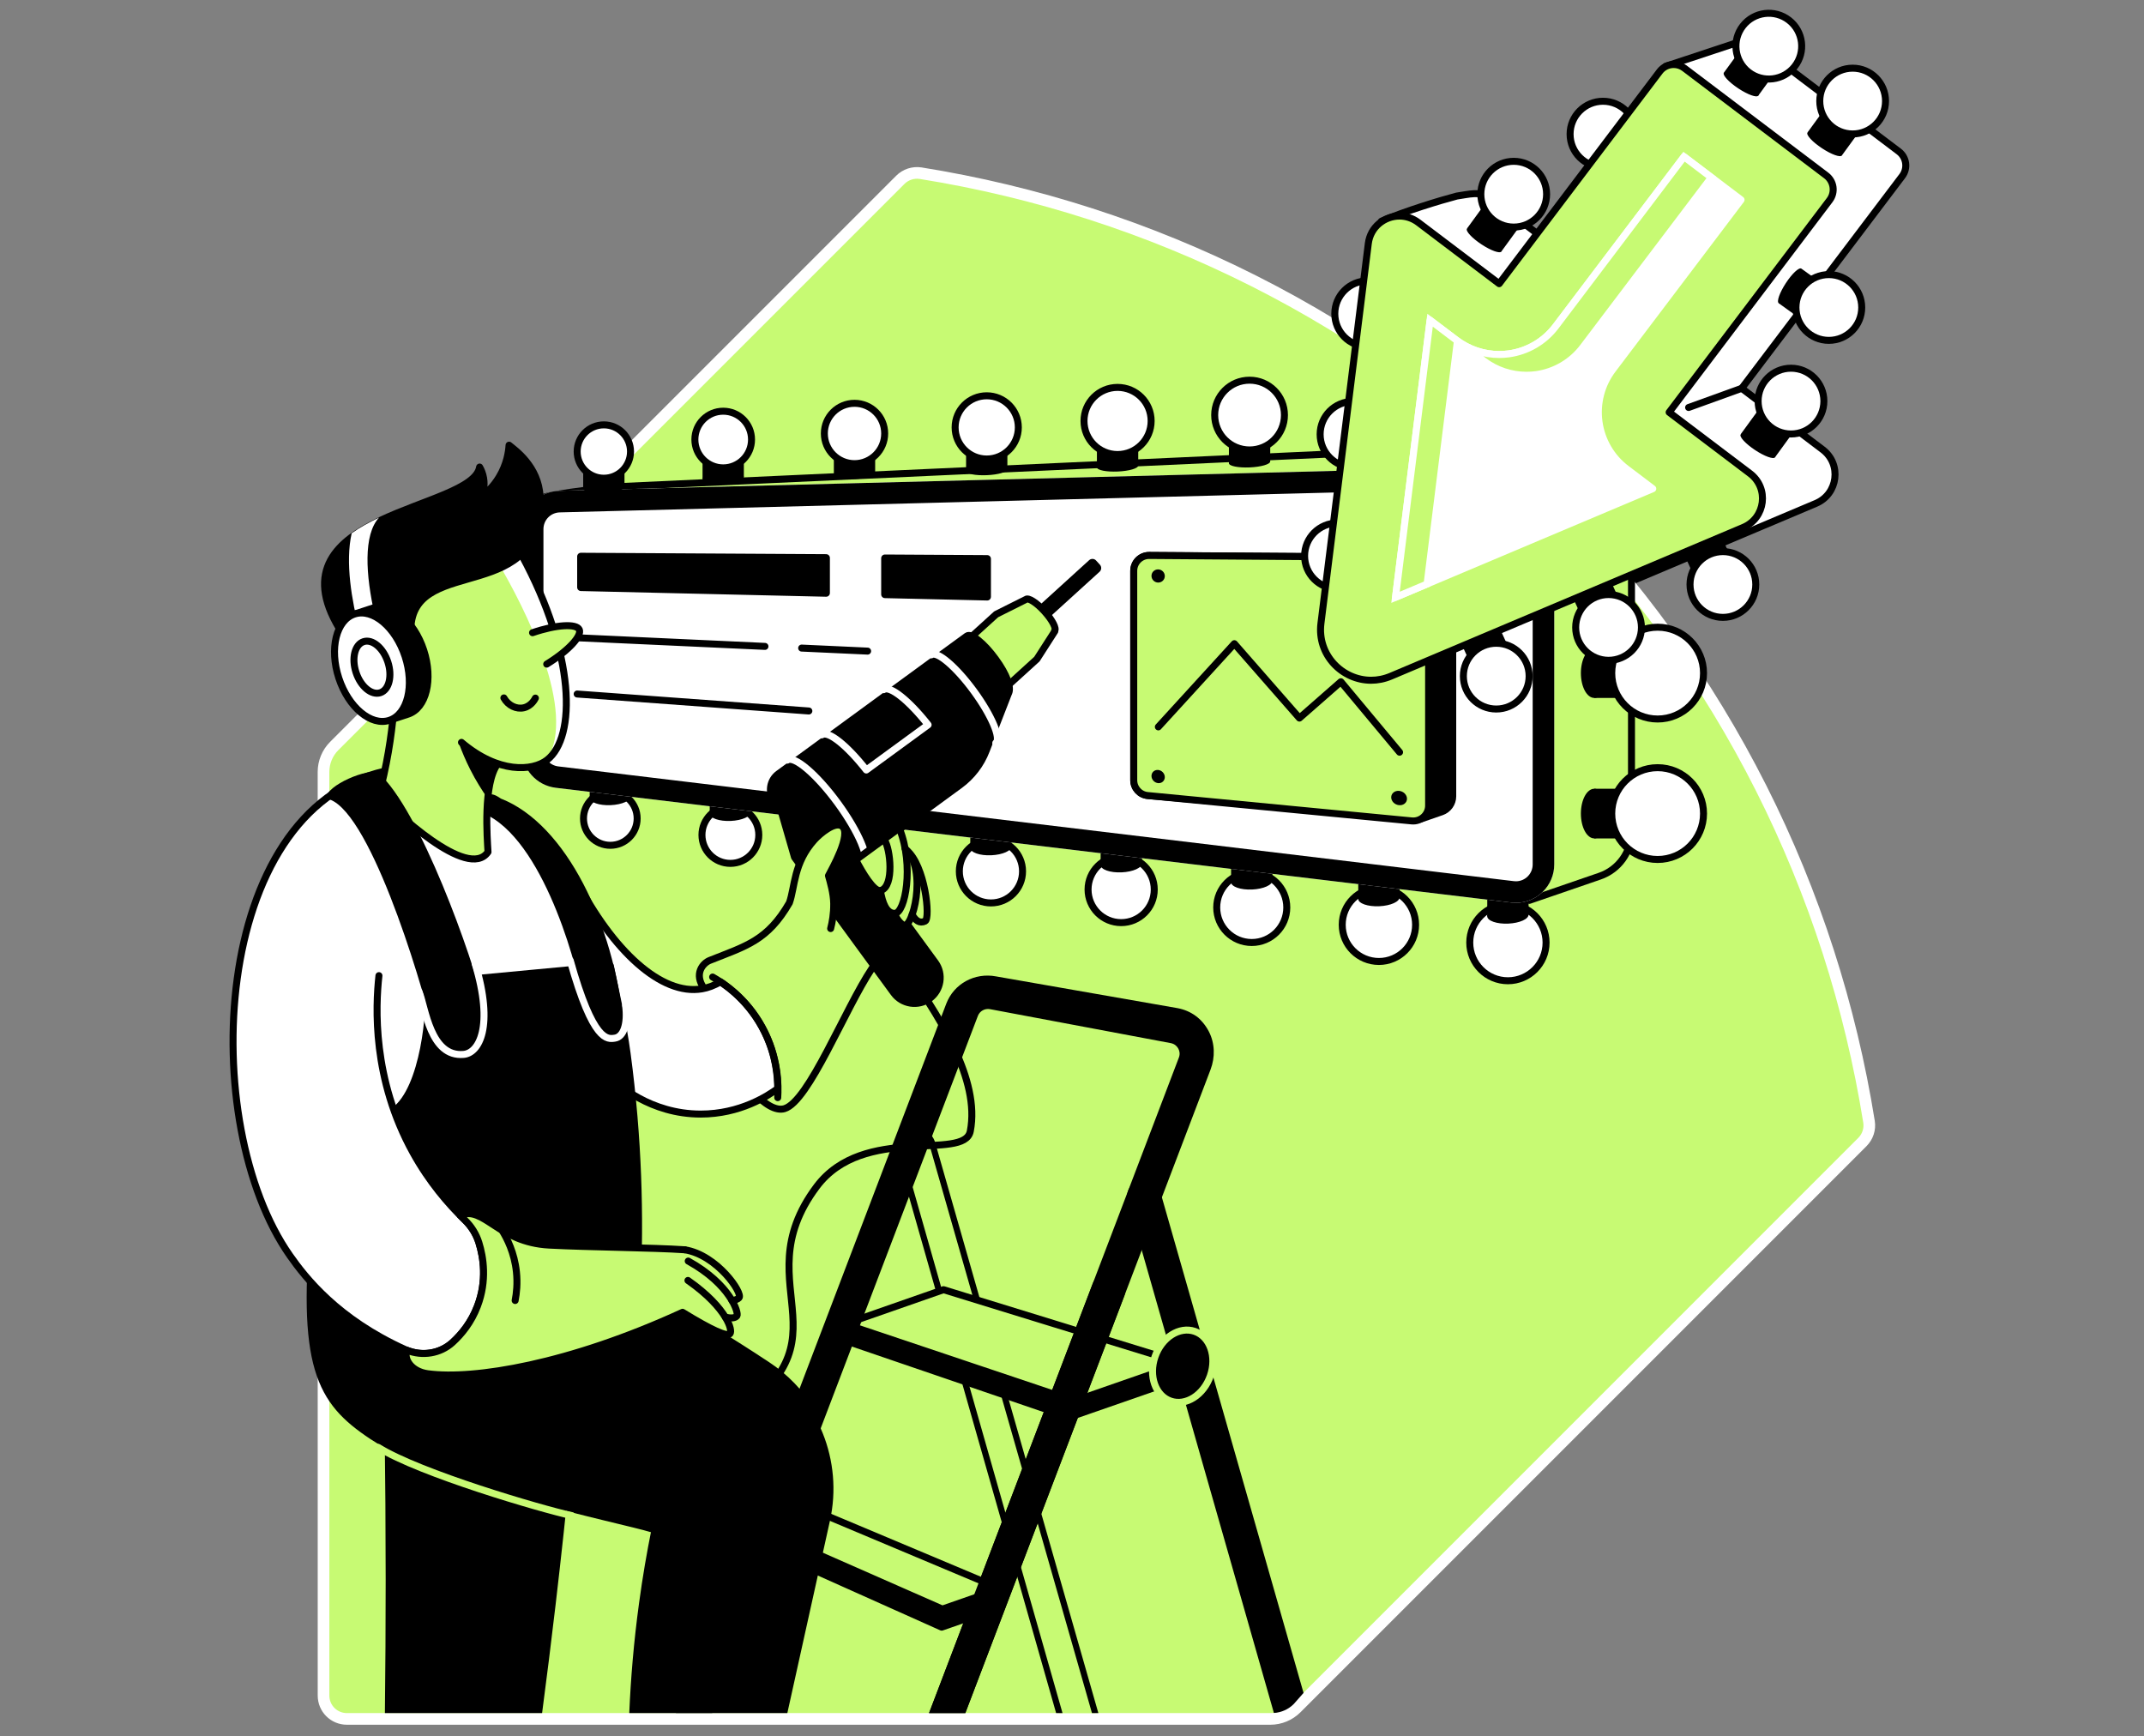 <svg width="368" height="298" viewBox="0 0 368 298" fill="none" xmlns="http://www.w3.org/2000/svg">
<rect x="0" y="0" width="368" height="298" fill="#808080" stroke="none"/>
<g clip-path="url(#clip0)">
<path d="M325.917 25.997L301.558 7.572C300.749 6.961 299.732 6.817 298.832 7.095C298.249 7.277 285.927 11.368 285.927 11.368L269.777 44.568L255.892 34.062C254.066 32.68 252.026 33.387 250.039 33.649C247.212 34.388 241.07 36.257 237.102 37.971L240.497 92.301L237.916 91.305L231.142 102.4L242.098 110.486C244.46 112.531 247.887 113.324 251.18 111.937L311.684 86.394C315.497 84.782 316.139 79.647 312.835 77.152L298.95 66.646L326.495 30.233C327.507 28.9 327.245 27.004 325.917 25.997Z" fill="white" stroke="black" stroke-width="1.2" stroke-miterlimit="10" stroke-linecap="round" stroke-linejoin="round"/>
<path d="M155.238 31.572L58.08 128.729C57.084 129.725 56.528 131.075 56.528 132.483L56.533 290.996C56.533 292.656 57.872 294 59.537 294H218.05C219.458 294 220.808 293.438 221.804 292.442L318.961 195.284C319.647 194.599 319.968 193.624 319.813 192.666C313.521 153.415 295.245 115.749 265.012 85.516C234.773 55.283 197.113 37.007 157.862 30.709C156.898 30.565 155.923 30.886 155.238 31.572Z" fill="#C7FA73"/>
<path d="M265.719 84.809L265.061 85.466L265.719 84.809C235.326 54.422 197.472 36.052 158.02 29.722L158.02 29.722L158.01 29.721C156.733 29.529 155.441 29.954 154.531 30.864L57.373 128.022C56.189 129.206 55.528 130.81 55.528 132.483L55.533 290.996C55.533 293.207 57.318 295 59.537 295H218.05C219.725 295 221.328 294.331 222.511 293.149L319.668 195.991C320.578 195.082 321.007 193.786 320.8 192.506C314.475 153.054 296.105 115.195 265.719 84.809Z" fill="#C7FA73" stroke="white" stroke-width="2"/>
<path d="M104.758 145.072C107.301 145.072 109.363 143.01 109.363 140.467C109.363 137.924 107.301 135.862 104.758 135.862C102.215 135.862 100.153 137.924 100.153 140.467C100.153 143.01 102.215 145.072 104.758 145.072Z" fill="white" stroke="black" stroke-width="1.2" stroke-miterlimit="10" stroke-linecap="round" stroke-linejoin="round"/>
<path d="M125.363 148.173C128.058 148.173 130.242 145.989 130.242 143.294C130.242 140.6 128.058 138.416 125.363 138.416C122.669 138.416 120.485 140.6 120.485 143.294C120.485 145.989 122.669 148.173 125.363 148.173Z" fill="white" stroke="black" stroke-width="1.2" stroke-miterlimit="10" stroke-linecap="round" stroke-linejoin="round"/>
<path d="M128.908 139.385L121.819 139.632V132.933H128.908V139.385Z" fill="black"/>
<path d="M125.423 140.89C127.381 140.803 128.942 140.104 128.907 139.327C128.873 138.55 127.258 137.99 125.299 138.076C123.34 138.162 121.78 138.862 121.814 139.639C121.848 140.416 123.464 140.976 125.423 140.89Z" fill="black"/>
<path d="M108.303 136.676L101.213 136.922V130.223H108.303V136.676Z" fill="black"/>
<path d="M104.818 138.18C106.777 138.094 108.337 137.394 108.303 136.617C108.269 135.84 106.653 135.28 104.694 135.366C102.735 135.453 101.175 136.152 101.209 136.929C101.244 137.706 102.859 138.266 104.818 138.18Z" fill="black"/>
<path d="M236.679 165.008C240.157 165.008 242.976 162.189 242.976 158.711C242.976 155.233 240.157 152.414 236.679 152.414C233.201 152.414 230.382 155.233 230.382 158.711C230.382 162.189 233.201 165.008 236.679 165.008Z" fill="white" stroke="black" stroke-width="1.2" stroke-miterlimit="10" stroke-linecap="round" stroke-linejoin="round"/>
<path d="M258.821 168.317C262.438 168.317 265.37 165.385 265.37 161.768C265.37 158.152 262.438 155.219 258.821 155.219C255.205 155.219 252.272 158.152 252.272 161.768C252.272 165.385 255.205 168.317 258.821 168.317Z" fill="white" stroke="black" stroke-width="1.2" stroke-miterlimit="10" stroke-linecap="round" stroke-linejoin="round"/>
<path d="M192.438 158.341C195.576 158.341 198.119 155.798 198.119 152.66C198.119 149.522 195.576 146.979 192.438 146.979C189.3 146.979 186.756 149.522 186.756 152.66C186.756 155.798 189.3 158.341 192.438 158.341Z" fill="white" stroke="black" stroke-width="1.2" stroke-miterlimit="10" stroke-linecap="round" stroke-linejoin="round"/>
<path d="M214.853 161.752C218.174 161.752 220.866 159.06 220.866 155.739C220.866 152.418 218.174 149.725 214.853 149.725C211.532 149.725 208.839 152.418 208.839 155.739C208.839 159.06 211.532 161.752 214.853 161.752Z" fill="white" stroke="black" stroke-width="1.2" stroke-miterlimit="10" stroke-linecap="round" stroke-linejoin="round"/>
<path d="M170.087 154.962C173.083 154.962 175.511 152.534 175.511 149.538C175.511 146.542 173.083 144.114 170.087 144.114C167.091 144.114 164.662 146.542 164.662 149.538C164.662 152.534 167.091 154.962 170.087 154.962Z" fill="white" stroke="black" stroke-width="1.2" stroke-miterlimit="10" stroke-linecap="round" stroke-linejoin="round"/>
<path d="M262.366 157.008L255.276 157.254V150.555H262.366V157.008Z" fill="black"/>
<path d="M258.876 158.512C260.835 158.426 262.395 157.726 262.361 156.949C262.327 156.172 260.711 155.612 258.752 155.698C256.794 155.784 255.233 156.484 255.268 157.261C255.302 158.038 256.918 158.598 258.876 158.512Z" fill="black"/>
<path d="M240.224 154.031L233.134 154.277V147.578H240.224V154.031Z" fill="black"/>
<path d="M236.735 155.529C238.693 155.443 240.254 154.743 240.219 153.966C240.185 153.189 238.57 152.629 236.611 152.716C234.652 152.802 233.092 153.502 233.126 154.279C233.16 155.056 234.776 155.616 236.735 155.529Z" fill="black"/>
<path d="M218.398 151.155L211.308 151.401V144.703H218.398V151.155Z" fill="black"/>
<path d="M214.909 152.659C216.868 152.573 218.428 151.873 218.394 151.096C218.36 150.319 216.744 149.759 214.785 149.846C212.827 149.932 211.266 150.632 211.301 151.409C211.335 152.186 212.95 152.746 214.909 152.659Z" fill="black"/>
<path d="M196.004 148.215L188.914 148.456V141.763H196.004V148.215Z" fill="black"/>
<path d="M192.516 149.714C194.475 149.628 196.035 148.928 196.001 148.151C195.967 147.374 194.351 146.814 192.392 146.9C190.433 146.987 188.873 147.686 188.907 148.463C188.942 149.24 190.557 149.8 192.516 149.714Z" fill="black"/>
<path d="M173.632 145.276L166.542 145.522V138.823H173.632V145.276Z" fill="black"/>
<path d="M170.145 146.78C172.103 146.694 173.663 145.994 173.629 145.217C173.595 144.44 171.979 143.88 170.021 143.966C168.062 144.052 166.502 144.752 166.536 145.529C166.57 146.306 168.186 146.866 170.145 146.78Z" fill="black"/>
<path d="M93.374 85.334L92.86 85.736L258.554 85.832L262.505 154.518L274.591 150.363C277.847 149.244 280.032 146.181 280.032 142.743V82.234C280.032 78.624 277.044 75.733 273.435 75.851L107.136 83.471C104.994 83.535 95.414 84.654 93.374 85.334Z" fill="#C7FA73" stroke="black" stroke-width="1.2" stroke-miterlimit="10" stroke-linecap="round" stroke-linejoin="round"/>
<path d="M89.577 90.817V128.654C89.577 131.99 92.067 134.796 95.382 135.198L259.4 154.893C263.319 155.364 266.773 152.301 266.773 148.349V86.603C266.773 82.897 263.721 79.92 260.015 80.017L95.998 84.231C92.426 84.322 89.577 87.246 89.577 90.817Z" fill="white"/>
<path d="M260.187 83.717C261.777 83.717 263.073 85.013 263.073 86.608V148.355C263.073 149.95 261.782 151.246 260.197 151.246C260.08 151.246 259.962 151.241 259.839 151.225L95.821 131.53C94.37 131.353 93.277 130.122 93.277 128.66V90.823C93.277 89.243 94.514 87.974 96.094 87.936L260.112 83.722L260.187 83.717ZM260.187 80.017C260.128 80.017 260.074 80.017 260.015 80.017L95.998 84.231C92.426 84.322 89.577 87.246 89.577 90.817V128.654C89.577 131.99 92.067 134.796 95.382 135.198L259.4 154.893C259.667 154.925 259.935 154.941 260.197 154.941C263.78 154.941 266.773 152.033 266.773 148.349V86.603C266.773 82.956 263.812 80.017 260.187 80.017Z" fill="black"/>
<path d="M210.933 74.03H218.023V79.203L210.933 79.492V74.03Z" fill="black"/>
<path d="M165.819 75.331H172.909V80.52L165.819 80.788V75.331Z" fill="black"/>
<path d="M143.125 76.338H150.215V81.168L143.125 81.468V76.338Z" fill="black"/>
<path d="M120.587 76.938H127.677V81.859L120.587 82.148V76.938Z" fill="black"/>
<path d="M100.099 78.667H107.189V83.599L100.099 83.829V78.667Z" fill="black"/>
<path d="M214.511 80.217C216.467 80.131 218.035 79.673 218.014 79.194C217.993 78.716 216.39 78.398 214.434 78.484C212.479 78.57 210.91 79.028 210.931 79.506C210.952 79.985 212.555 80.303 214.511 80.217Z" fill="black"/>
<path d="M188.277 74.571H195.367V79.92L188.277 80.15V74.571Z" fill="black"/>
<path d="M191.855 80.924C193.811 80.838 195.379 80.38 195.358 79.901C195.337 79.423 193.735 79.104 191.779 79.191C189.823 79.277 188.255 79.735 188.276 80.213C188.297 80.692 189.899 81.01 191.855 80.924Z" fill="black"/>
<path d="M169.398 81.55C171.357 81.464 172.928 81.006 172.906 80.527C172.885 80.049 171.28 79.731 169.322 79.817C167.363 79.903 165.792 80.361 165.813 80.84C165.834 81.318 167.439 81.636 169.398 81.55Z" fill="black"/>
<path d="M191.822 78.008C195.004 78.008 197.584 75.429 197.584 72.247C197.584 69.064 195.004 66.485 191.822 66.485C188.64 66.485 186.06 69.064 186.06 72.247C186.06 75.429 188.64 78.008 191.822 78.008Z" fill="white" stroke="black" stroke-width="1.2" stroke-miterlimit="10" stroke-linecap="round" stroke-linejoin="round"/>
<path d="M214.478 77.221C217.784 77.221 220.465 74.541 220.465 71.235C220.465 67.928 217.784 65.248 214.478 65.248C211.172 65.248 208.491 67.928 208.491 71.235C208.491 74.541 211.172 77.221 214.478 77.221Z" fill="white" stroke="black" stroke-width="1.2" stroke-miterlimit="10" stroke-linecap="round" stroke-linejoin="round"/>
<path d="M146.67 79.572C149.53 79.572 151.848 77.254 151.848 74.394C151.848 71.534 149.53 69.216 146.67 69.216C143.81 69.216 141.492 71.534 141.492 74.394C141.492 77.254 143.81 79.572 146.67 79.572Z" fill="white" stroke="black" stroke-width="1.2" stroke-miterlimit="10" stroke-linecap="round" stroke-linejoin="round"/>
<path d="M169.364 78.774C172.36 78.774 174.788 76.346 174.788 73.35C174.788 70.354 172.36 67.925 169.364 67.925C166.368 67.925 163.939 70.354 163.939 73.35C163.939 76.346 166.368 78.774 169.364 78.774Z" fill="white" stroke="black" stroke-width="1.2" stroke-miterlimit="10" stroke-linecap="round" stroke-linejoin="round"/>
<path d="M103.644 82.073C106.173 82.073 108.223 80.023 108.223 77.494C108.223 74.966 106.173 72.916 103.644 72.916C101.116 72.916 99.066 74.966 99.066 77.494C99.066 80.023 101.116 82.073 103.644 82.073Z" fill="white" stroke="black" stroke-width="1.2" stroke-miterlimit="10" stroke-linecap="round" stroke-linejoin="round"/>
<path d="M124.132 80.295C126.817 80.295 128.994 78.118 128.994 75.433C128.994 72.748 126.817 70.571 124.132 70.571C121.446 70.571 119.27 72.748 119.27 75.433C119.27 78.118 121.446 80.295 124.132 80.295Z" fill="white" stroke="black" stroke-width="1.2" stroke-miterlimit="10" stroke-linecap="round" stroke-linejoin="round"/>
<path d="M146.705 82.209C148.664 82.123 150.235 81.665 150.213 81.186C150.192 80.707 148.587 80.389 146.629 80.475C144.67 80.562 143.099 81.02 143.12 81.498C143.141 81.977 144.746 82.295 146.705 82.209Z" fill="black"/>
<path d="M124.167 82.894C126.126 82.808 127.697 82.35 127.676 81.871C127.655 81.393 126.05 81.075 124.091 81.161C122.132 81.247 120.561 81.705 120.582 82.184C120.603 82.662 122.208 82.98 124.167 82.894Z" fill="black"/>
<path d="M103.68 84.581C105.639 84.495 107.21 84.037 107.189 83.558C107.168 83.079 105.563 82.761 103.604 82.848C101.645 82.934 100.074 83.392 100.096 83.871C100.117 84.349 101.722 84.667 103.68 84.581Z" fill="black"/>
<path d="M279.566 135.364H273.649V143.894H279.566V135.364Z" fill="black"/>
<path d="M284.519 147.503C288.869 147.503 292.396 143.977 292.396 139.626C292.396 135.276 288.869 131.749 284.519 131.749C280.169 131.749 276.642 135.276 276.642 139.626C276.642 143.977 280.169 147.503 284.519 147.503Z" fill="white" stroke="black" stroke-width="1.2" stroke-miterlimit="10" stroke-linecap="round" stroke-linejoin="round"/>
<path d="M279.566 111.251H273.649V119.781H279.566V111.251Z" fill="black"/>
<path d="M284.519 123.396C288.869 123.396 292.396 119.869 292.396 115.519C292.396 111.169 288.869 107.642 284.519 107.642C280.169 107.642 276.642 111.169 276.642 115.519C276.642 119.869 280.169 123.396 284.519 123.396Z" fill="white" stroke="black" stroke-width="1.2" stroke-miterlimit="10" stroke-linecap="round" stroke-linejoin="round"/>
<path d="M273.649 119.781C274.92 119.781 275.951 117.873 275.951 115.519C275.951 113.165 274.92 111.257 273.649 111.257C272.377 111.257 271.346 113.165 271.346 115.519C271.346 117.873 272.377 119.781 273.649 119.781Z" fill="black"/>
<path d="M273.649 143.889C274.92 143.889 275.951 141.98 275.951 139.626C275.951 137.272 274.92 135.364 273.649 135.364C272.377 135.364 271.346 137.272 271.346 139.626C271.346 141.98 272.377 143.889 273.649 143.889Z" fill="black"/>
<path d="M141.808 95.107L99.709 94.866C99.355 94.866 99.066 95.149 99.066 95.508V100.793C99.066 101.141 99.344 101.425 99.692 101.436L141.792 102.411C142.151 102.421 142.445 102.132 142.445 101.768V95.749C142.445 95.396 142.161 95.112 141.808 95.107Z" fill="black"/>
<path d="M151.248 95.808V102.009C151.248 102.357 151.527 102.641 151.875 102.651L169.433 103.058C169.792 103.069 170.087 102.78 170.087 102.416V95.91C170.087 95.556 169.803 95.272 169.449 95.267L151.891 95.165C151.538 95.165 151.248 95.449 151.248 95.808Z" fill="black"/>
<path d="M137.599 111.224L148.919 111.744" stroke="black" stroke-width="1.2" stroke-miterlimit="10" stroke-linecap="round" stroke-linejoin="round"/>
<path d="M99.066 109.452L131.297 110.935" stroke="black" stroke-width="1.2" stroke-miterlimit="10" stroke-linecap="round" stroke-linejoin="round"/>
<path d="M99.066 119.107L138.831 122.02" stroke="black" stroke-width="1.2" stroke-miterlimit="10" stroke-linecap="round" stroke-linejoin="round"/>
<path d="M194.596 97.966V133.897C194.596 135.257 195.629 136.397 196.984 136.526L243.764 140.601L247.448 139.326C248.583 138.93 249.349 137.865 249.349 136.66V98.298C249.349 96.847 248.176 95.663 246.725 95.653L197.262 95.321C195.79 95.315 194.596 96.504 194.596 97.966Z" fill="black" stroke="black" stroke-width="1.2" stroke-miterlimit="10" stroke-linecap="round" stroke-linejoin="round"/>
<path d="M194.596 97.971V133.902C194.596 135.262 195.629 136.403 196.984 136.531L242.312 140.885C243.865 141.035 245.209 139.814 245.209 138.255V98.303C245.209 96.852 244.037 95.669 242.585 95.658L197.257 95.331C195.79 95.315 194.596 96.504 194.596 97.971Z" fill="#C7FA73"/>
<path d="M199.929 98.865C199.929 99.492 199.415 99.99 198.783 99.979C198.151 99.969 197.643 99.454 197.643 98.833C197.643 98.212 198.151 97.714 198.783 97.719C199.415 97.725 199.929 98.239 199.929 98.865Z" fill="black"/>
<path d="M241.499 99.476C241.499 100.156 240.888 100.697 240.138 100.686C239.389 100.675 238.789 100.113 238.789 99.433C238.789 98.753 239.394 98.212 240.138 98.223C240.888 98.234 241.499 98.796 241.499 99.476Z" fill="black"/>
<path d="M199.929 133.372C199.929 133.998 199.415 134.459 198.783 134.4C198.151 134.341 197.643 133.79 197.643 133.168C197.643 132.547 198.151 132.087 198.783 132.14C199.415 132.194 199.929 132.745 199.929 133.372Z" fill="black"/>
<path d="M241.499 137.077C241.499 137.757 240.888 138.255 240.138 138.186C239.389 138.116 238.789 137.511 238.789 136.836C238.789 136.162 239.394 135.664 240.138 135.728C240.888 135.792 241.499 136.397 241.499 137.077Z" fill="black"/>
<path d="M194.596 97.971V133.902C194.596 135.262 195.629 136.403 196.984 136.531L242.312 140.885C243.865 141.035 245.209 139.814 245.209 138.255V98.303C245.209 96.852 244.037 95.669 242.585 95.658L197.257 95.331C195.79 95.315 194.596 96.504 194.596 97.971Z" stroke="black" stroke-width="1.2" stroke-miterlimit="10" stroke-linecap="round" stroke-linejoin="round"/>
<path d="M198.821 124.745L211.865 110.469L223.035 123.235L230.146 117.002L240.224 129.093" stroke="black" stroke-width="1.2" stroke-miterlimit="10" stroke-linecap="round" stroke-linejoin="round"/>
<path d="M187.972 293.995L160.014 196.253C159.575 194.711 157.964 193.817 156.421 194.256C154.879 194.695 153.985 196.307 154.424 197.849L181.825 293.995H187.972Z" fill="#C7FA73"/>
<path d="M181.273 293.995H182.371L154.933 197.705C154.756 197.094 154.831 196.452 155.142 195.895C155.452 195.338 155.956 194.936 156.566 194.765C156.78 194.701 157.005 194.674 157.225 194.674C157.626 194.674 158.017 194.775 158.376 194.974C158.933 195.284 159.334 195.788 159.506 196.398L187.426 293.995H188.523L160.523 196.109C160.272 195.225 159.693 194.497 158.89 194.047C158.087 193.603 157.16 193.496 156.277 193.747C155.393 193.999 154.665 194.577 154.215 195.381C153.765 196.184 153.664 197.11 153.915 197.994L181.273 293.995Z" fill="black"/>
<path d="M218.655 293.979C219.94 293.898 221.156 293.357 222.071 292.436L223.742 290.536L199.158 204.543C198.719 203 197.107 202.106 195.565 202.545C194.023 202.984 193.129 204.596 193.568 206.138L218.655 293.979Z" fill="black"/>
<path d="M183.538 243.22L144.491 229.871L145.053 227.231L183.26 236.993L203.003 233.978V236.452L183.538 243.22Z" fill="black" stroke="black" stroke-width="1.2" stroke-miterlimit="10" stroke-linecap="round" stroke-linejoin="round"/>
<path d="M145.053 227.231L161.942 221.335L203.003 233.978L184.411 240.447L145.053 227.231Z" fill="#C7FA73" stroke="black" stroke-width="1.2" stroke-miterlimit="10" stroke-linecap="round" stroke-linejoin="round"/>
<path d="M122.242 293.995L167.843 174.352C168.165 173.517 169.032 173.03 169.916 173.19L200.957 179.022C201.696 179.161 202.071 179.654 202.232 179.937C202.392 180.221 202.617 180.8 202.344 181.501L159.468 293.995H165.691L207.779 183.568C208.588 181.442 208.534 179.043 207.485 177.019C206.307 174.759 204.363 173.442 202.125 173.019L170.96 167.568C167.313 166.882 163.736 168.805 162.413 172.269L116.019 293.984H122.242V293.995Z" fill="black"/>
<path d="M161.632 279.253L125.481 263.071V260.201L128.619 259.119L161.867 273.047L171.736 272.672V275.74L161.632 279.253Z" fill="black" stroke="black" stroke-width="1.2" stroke-miterlimit="10" stroke-linecap="round" stroke-linejoin="round"/>
<path d="M125.481 260.201L134.584 257.057L171.736 272.672L161.749 276.153L125.481 260.201Z" fill="#C7FA73" stroke="black" stroke-width="1.2" stroke-miterlimit="10" stroke-linecap="round" stroke-linejoin="round"/>
<path d="M165.691 293.995L192.989 222.369C193.562 220.869 192.807 219.188 191.308 218.615C189.809 218.042 188.127 218.797 187.554 220.296L159.463 293.995H165.691Z" fill="black"/>
<path d="M121.819 173.169C126.499 186.256 131.848 191.081 134.633 190.272C138.831 189.051 145.514 172.773 150.188 165.768L141.776 154.502L121.819 173.169Z" fill="#C7FA73"/>
<path d="M121.819 173.169C126.499 186.256 131.848 191.081 134.633 190.272C138.831 189.051 145 173.169 149.68 166.17" stroke="black" stroke-width="1.2" stroke-miterlimit="10" stroke-linecap="round" stroke-linejoin="round"/>
<path d="M188.738 98.121L178.912 107.053L177.112 105.072L186.939 96.14C187.287 95.824 187.822 95.851 188.138 96.199L188.797 96.922C189.107 97.27 189.08 97.811 188.738 98.121Z" fill="black"/>
<path d="M176.084 102.876L170.987 105.425L165.701 110.228L172.689 117.918L177.975 113.115L181.048 108.333L181 108.285C181.402 107.92 180.631 106.41 179.27 104.916C177.916 103.422 176.486 102.512 176.084 102.876Z" fill="#C7FA73" stroke="black" stroke-width="1.2" stroke-miterlimit="10" stroke-linecap="round" stroke-linejoin="round"/>
<path d="M172.686 117.926C173.259 117.405 172.16 115.261 170.231 113.138C168.302 111.015 166.273 109.716 165.7 110.237C165.126 110.758 166.225 112.902 168.154 115.025C170.084 117.148 172.112 118.447 172.686 117.926Z" fill="#C7FA73" stroke="black" stroke-width="1.2" stroke-miterlimit="10" stroke-linecap="round" stroke-linejoin="round"/>
<path d="M165.964 109.147L161.937 112.087L133.61 132.799C132.116 133.891 131.789 135.985 132.882 137.479L134.044 139.069L136.373 147.123L140.352 152.569L147.484 147.359L164.743 134.743C166.799 133.238 168.379 131.176 169.289 128.799C169.289 128.799 173.112 118.978 173.128 118.951C173.589 117.966 172.85 115.792 170.869 113.083C168.893 110.373 166.697 108.611 165.964 109.147Z" fill="black" stroke="black" stroke-width="1.2" stroke-miterlimit="10" stroke-linejoin="round"/>
<path d="M159.854 112.381C160.845 111.658 164.122 114.459 167.174 118.636C170.226 122.812 171.902 126.786 170.917 127.508" stroke="white" stroke-width="1.2" stroke-miterlimit="10" stroke-linecap="round" stroke-linejoin="round"/>
<path d="M135.131 130.454C136.309 129.597 140.191 132.906 143.811 137.854C147.425 142.802 149.407 147.509 148.234 148.371" stroke="white" stroke-width="1.2" stroke-miterlimit="10" stroke-linecap="round" stroke-linejoin="round"/>
<path d="M141.064 126.116C142.135 125.334 145.38 127.921 148.694 132.146L159.302 124.392C156.009 120.221 152.732 117.586 151.666 118.362" stroke="white" stroke-width="1.2" stroke-miterlimit="10" stroke-linecap="round" stroke-linejoin="round"/>
<path d="M159.57 171.359C157.6 172.799 154.836 172.371 153.401 170.4L140.362 152.569L143.511 141.913L160.529 165.19C161.964 167.155 161.535 169.918 159.57 171.359Z" fill="black" stroke="black" stroke-width="1.2" stroke-miterlimit="10" stroke-linejoin="round"/>
<path d="M121.819 173.169L120.485 169.356C120.116 168.108 119.827 165.87 120.999 165.356C126.991 162.754 131.736 161.452 135.495 154.941C136.464 152.199 136.196 148.108 139.789 144.135C140.732 143.091 143.34 140.901 144.523 141.795C146.274 143.118 142.686 149.318 142.199 150.293C142.494 151.348 143.077 153.319 143.099 155.064C143.12 156.826 142.852 158.293 142.574 159.364" fill="#C7FA73"/>
<path d="M121.819 173.169L120.855 169.635C119.05 167.155 120.63 165.303 121.819 164.826C128.089 162.331 131.73 161.447 135.495 154.936C136.464 152.194 136.196 148.103 139.789 144.13C140.732 143.086 143.34 140.895 144.523 141.79C146.274 143.112 142.686 149.313 142.199 150.288C142.494 151.343 143.077 153.313 143.099 155.059C143.12 156.821 142.852 158.288 142.574 159.359" stroke="black" stroke-width="1.2" stroke-miterlimit="10" stroke-linecap="round" stroke-linejoin="round"/>
<path d="M146.97 147.744C147.934 149.559 150.012 153.206 151.2 152.821C153.53 152.071 152.812 145.64 151.822 144.194" fill="#C7FA73"/>
<path d="M150.729 149.324C150.943 151.985 151.238 156.762 153.557 156.762C155.393 156.762 156.973 148.756 154.499 142.534L146.965 147.75" fill="#C7FA73"/>
<path d="M155.356 145.64C159.334 149.324 156.555 159.782 155.029 158.764C152.941 157.372 152.828 153.859 153.225 151.262" fill="#C7FA73"/>
<path d="M155.591 145.891C158.788 148.521 159.736 157.629 158.788 158.084C157.765 158.572 157.016 157.892 156.464 156.756C155.795 155.375 155.415 153.324 155.206 151.894" fill="#C7FA73"/>
<path d="M146.97 147.744C147.934 149.56 150.012 153.206 151.2 152.821C153.53 152.071 152.812 145.64 151.822 144.194" stroke="black" stroke-width="1.2" stroke-miterlimit="10" stroke-linecap="round" stroke-linejoin="round"/>
<path d="M154.419 142.298C156.887 148.521 155.399 156.756 153.562 156.756C152.111 156.756 151.452 154.893 151.109 152.842" stroke="black" stroke-width="1.2" stroke-miterlimit="10" stroke-linecap="round" stroke-linejoin="round"/>
<path d="M155.356 145.64C159.334 149.324 156.555 159.782 155.029 158.765C154.328 158.299 153.851 157.592 153.54 156.762" stroke="black" stroke-width="1.2" stroke-miterlimit="10" stroke-linecap="round" stroke-linejoin="round"/>
<path d="M155.591 145.891C158.788 148.521 159.736 157.629 158.788 158.084C157.83 158.54 157.107 157.967 156.566 156.954" stroke="black" stroke-width="1.2" stroke-miterlimit="10" stroke-linecap="round" stroke-linejoin="round"/>
<path d="M145.176 148.831L156.031 140.896" stroke="black" stroke-width="1.2" stroke-miterlimit="10" stroke-linecap="round" stroke-linejoin="round"/>
<path d="M123.655 168.489C122.552 169.163 121.492 169.533 120.496 169.704C113.503 170.914 105.144 163.15 98.879 151.005C100.839 162.299 102.798 173.592 104.753 184.885C105.974 186.058 111.602 191.188 120.25 191.198C127.066 191.204 131.854 188.023 133.487 186.829C133.487 184.842 133.224 181.089 131.179 176.992C128.812 172.242 125.337 169.608 123.655 168.489Z" fill="white" stroke="black" stroke-width="1.2" stroke-miterlimit="10" stroke-linecap="round" stroke-linejoin="round"/>
<path d="M122.317 167.68C124.036 168.655 128.046 171.225 130.825 176.307C133.68 181.517 133.621 186.406 133.492 188.377" stroke="black" stroke-width="1.2" stroke-miterlimit="10" stroke-linecap="round" stroke-linejoin="round"/>
<path d="M57.577 191.198L62.846 197.983L86.156 190.604L101.851 166.213L93.872 145.409L81.524 136.322L63.837 137.977L56.801 155.643L57.577 191.198Z" fill="white"/>
<path d="M63.837 246.423C76.415 254.787 106.563 260.741 111.843 262.364C111.029 266.391 110.295 270.642 109.69 275.108C108.78 281.775 108.26 288.088 108.009 293.995H135.141C137.578 282.996 140.014 272.003 142.451 261.004C144.726 250.723 140.464 240.077 131.677 234.278C130.847 233.732 130.011 233.186 129.171 232.639C122.343 228.222 115.709 224.27 109.363 220.741C109.904 208.912 109.594 195.466 107.634 180.826C106.927 175.552 105.733 170.55 104.753 165.769C94.215 166.759 84.008 167.723 73.47 168.714C74.054 173.115 72.785 186.974 67.644 190.631C62.327 197.41 59.414 201.126 54.096 207.906C51.467 234.53 54.846 240.447 63.837 246.423Z" fill="black"/>
<path d="M139.211 242.005C137.326 238.979 134.788 236.323 131.682 234.278C130.852 233.732 130.017 233.186 129.176 232.639C122.349 228.222 115.714 224.27 109.369 220.741C109.91 208.912 109.599 195.466 107.639 180.826C106.932 175.552 105.738 170.55 104.758 165.769C94.22 166.759 84.014 167.723 73.475 168.714C74.059 173.115 72.79 186.974 67.65 190.631C62.332 197.41 59.419 201.126 54.102 207.906C51.473 234.53 54.852 240.447 63.842 246.428C76.421 254.792 106.568 260.747 111.848 262.369" stroke="black" stroke-width="1.2" stroke-miterlimit="10" stroke-linecap="round" stroke-linejoin="round"/>
<path d="M65.042 167.439C64.463 172.74 63.869 185.148 70.889 197.822C73.663 202.829 76.929 206.626 79.778 209.373C80.897 210.449 81.738 211.788 82.198 213.266C82.986 215.788 83.617 219.777 81.957 224.141C80.903 226.92 79.253 228.95 77.679 230.385C75.478 232.388 72.265 232.827 69.55 231.606C57.968 226.38 52.436 219.3 49.764 215.493C33.802 192.735 36.195 139.08 66.022 132.349" fill="white"/>
<path d="M66.022 132.349C36.195 139.08 33.802 192.735 49.764 215.493C52.436 219.3 57.968 226.38 69.55 231.606C72.26 232.832 75.478 232.388 77.679 230.385C79.253 228.95 80.903 226.92 81.957 224.141C83.617 219.777 82.986 215.788 82.198 213.266C81.738 211.782 80.897 210.449 79.778 209.373C76.924 206.626 73.663 202.834 70.889 197.822C63.869 185.142 64.463 172.74 65.042 167.439" stroke="black" stroke-width="1.2" stroke-miterlimit="10" stroke-linecap="round" stroke-linejoin="round"/>
<path d="M118.129 216.425C125.406 220.457 126.836 225.346 126.488 225.828C125.894 226.647 123.382 225.962 121.412 224.709" fill="#C7FA73"/>
<path d="M117.529 214.487C112.132 214.117 101.128 214.042 94.263 213.683C85.444 213.223 83.002 206.808 78.991 208.596C79.253 208.864 79.521 209.126 79.778 209.378C80.897 210.454 81.738 211.793 82.198 213.271C82.986 215.793 83.618 219.782 81.957 224.147C80.903 226.926 79.253 228.955 77.679 230.39C75.558 232.323 72.496 232.795 69.845 231.729L69.84 231.74C69.245 233.218 70.589 235.381 73.427 235.761C81.336 236.821 97.674 234.171 117.16 225.218C122.113 228.254 124.823 229.48 125.294 228.896C125.835 228.227 124.55 224.27 118.081 219.75" fill="#C7FA73"/>
<path d="M121.412 222.181C123.377 223.434 126.145 223.456 126.847 222.722C127.57 221.962 123.098 215.37 117.529 214.481L114.948 215.879L117.412 221.555" fill="#C7FA73"/>
<path d="M118.129 216.425C125.406 220.457 126.836 225.346 126.488 225.828C126.194 226.235 125.433 226.272 124.501 226.053" stroke="black" stroke-width="1.2" stroke-miterlimit="10" stroke-linecap="round" stroke-linejoin="round"/>
<path d="M117.529 214.486C123.098 215.375 127.57 221.967 126.847 222.728C126.611 222.974 126.226 223.134 125.631 223.193" stroke="black" stroke-width="1.2" stroke-miterlimit="10" stroke-linecap="round" stroke-linejoin="round"/>
<path d="M117.529 214.487C112.132 214.117 101.128 214.042 94.263 213.683C85.444 213.223 83.002 206.808 78.991 208.596C79.253 208.864 79.521 209.126 79.778 209.378C80.897 210.454 81.738 211.793 82.198 213.271C82.986 215.793 83.618 219.782 81.957 224.147C80.903 226.926 79.253 228.955 77.679 230.39C75.558 232.323 72.496 232.795 69.845 231.729L69.84 231.74C69.245 233.218 70.589 235.381 73.427 235.761C81.336 236.821 97.674 234.171 117.16 225.218C122.113 228.254 124.823 229.48 125.294 228.896C125.546 228.58 125.401 227.542 124.501 226.064C123.484 224.388 121.513 222.149 118.081 219.75" stroke="black" stroke-width="1.2" stroke-miterlimit="10" stroke-linecap="round" stroke-linejoin="round"/>
<path d="M67.569 122.02C67.376 124.204 67.087 126.561 66.659 129.056C66.198 131.733 65.641 134.207 65.042 136.456C67.607 139.091 80.324 151.236 83.762 146.218C83.633 143.916 82.873 134.486 85.443 131.059C84.099 125.763 89.545 101.452 88.207 96.156L68.458 97.5L67.569 122.02Z" fill="#C7FA73"/>
<path d="M67.569 122.02C67.376 124.204 67.087 126.561 66.659 129.056C66.198 131.733 65.641 134.207 65.042 136.456C67.607 139.091 80.324 151.235 83.762 146.218C83.633 143.915 82.873 134.486 85.443 131.059" stroke="black" stroke-width="1.2" stroke-miterlimit="10" stroke-linecap="round" stroke-linejoin="round"/>
<path d="M83.725 137.045C82.739 135.664 81.695 134.004 80.715 132.071C79.917 130.502 79.296 129.008 78.803 127.658C79.987 128.424 81.336 129.201 82.857 129.934C83.751 130.368 84.619 130.743 85.444 131.069C85.095 131.648 84.726 132.36 84.421 133.211C83.88 134.716 83.741 136.071 83.725 137.045Z" fill="black"/>
<path d="M89.577 95.326C98.761 112.29 98.943 126.523 93.893 130.432C91.409 132.354 85.545 132.788 79.21 127.407" fill="#C7FA73"/>
<path d="M93.893 130.432C98.702 126.882 98.102 111.069 89.577 95.326L85.449 96.488C90.166 104.472 99.066 122.02 93.893 130.432Z" fill="white"/>
<path d="M86.488 119.776C87.227 121.093 88.651 121.763 89.925 121.463C91.211 121.158 91.805 119.99 91.896 119.808" stroke="black" stroke-width="1.2" stroke-miterlimit="10" stroke-linecap="round" stroke-linejoin="round"/>
<path d="M89.577 95.326C98.761 112.29 98.943 126.523 93.893 130.432C91.409 132.354 85.545 132.788 79.21 127.407" stroke="black" stroke-width="1.2" stroke-miterlimit="10" stroke-linecap="round" stroke-linejoin="round"/>
<path d="M87.376 76.402C87.302 77.532 87.012 79.658 85.663 81.885C84.672 83.529 83.484 84.6 82.664 85.227C82.879 84.681 83.253 83.508 83.007 82.057C82.868 81.227 82.568 80.584 82.322 80.156C81.09 87.615 46.155 87.877 58.241 107.862C62.343 107.701 66.445 107.535 70.546 107.374C71.532 95.326 93.567 103.894 92.699 85.222C92.458 80.043 88.367 77.216 87.376 76.402Z" fill="black" stroke="black" stroke-width="1.2" stroke-miterlimit="10" stroke-linecap="round" stroke-linejoin="round"/>
<path d="M65.058 88.836C63.366 89.634 61.764 90.517 60.361 91.519C59.232 96.52 60.372 103.112 61.711 108.252L64.961 108.124C63.125 101.286 62.214 93.966 64.19 90.094C64.436 89.612 64.726 89.195 65.058 88.836Z" fill="white"/>
<path d="M70.038 122.566C73.176 121.538 74.38 116.622 72.731 111.589C71.082 106.555 67.2 103.305 64.062 104.333L60.849 105.388L66.825 123.621L70.038 122.566Z" fill="black" stroke="black" stroke-width="1.2" stroke-miterlimit="10" stroke-linecap="round" stroke-linejoin="round"/>
<path d="M66.826 123.623C69.966 122.594 71.173 117.677 69.522 112.641C67.872 107.605 63.989 104.356 60.85 105.385C57.711 106.413 56.504 111.33 58.154 116.366C59.805 121.402 63.687 124.651 66.826 123.623Z" fill="white" stroke="black" stroke-width="1.2" stroke-miterlimit="10" stroke-linecap="round" stroke-linejoin="round"/>
<path d="M65.274 118.885C66.783 118.39 67.364 116.028 66.571 113.608C65.778 111.188 63.912 109.628 62.403 110.122C60.894 110.617 60.313 112.979 61.106 115.399C61.899 117.819 63.765 119.379 65.274 118.885Z" stroke="black" stroke-width="1.2" stroke-miterlimit="10" stroke-linecap="round" stroke-linejoin="round"/>
<path d="M90.536 108.82C94.697 107.396 98.927 107.01 99.419 108.044C99.912 109.082 96.357 112.831 92.533 115.182" fill="#C7FA73"/>
<path d="M91.409 108.584C95.569 107.16 98.932 107.015 99.425 108.044C99.918 109.082 97.658 111.626 93.84 113.977" stroke="black" stroke-width="1.2" stroke-miterlimit="10" stroke-linecap="round" stroke-linejoin="round"/>
<path d="M88.421 223.193C88.662 221.951 88.849 220.264 88.64 218.288C88.292 214.963 87.007 212.489 86.156 211.129" stroke="black" stroke-width="1.2" stroke-miterlimit="10" stroke-linecap="round" stroke-linejoin="round"/>
<path d="M66.064 293.995H93.047C93.85 287.885 94.627 281.7 95.361 275.429C96.324 267.221 97.197 259.124 97.979 251.156C87.328 249.175 76.672 247.199 66.022 245.218C66.134 253.737 66.193 262.353 66.198 271.065C66.198 278.787 66.15 286.428 66.064 293.995Z" fill="black"/>
<path d="M98.145 260.115C92.806 258.947 72.088 252.87 64.918 248.404" stroke="#C7FA73" stroke-width="1.2" stroke-miterlimit="10" stroke-linecap="round" stroke-linejoin="round"/>
<path d="M55.949 137.045C63.103 137.977 72.174 167.884 74.22 176.558C75.248 179.83 77.384 180.987 79.141 180.992C82.124 181.003 83.928 177.222 83.002 172.376C81.17 164.548 72.099 138.871 64.918 132.628C63.333 131.749 55.949 134.721 55.949 137.045Z" fill="black"/>
<path d="M83.907 140.028C93.893 145.409 99.548 167.525 100.025 171.969C101.213 177.715 104.555 178.561 105.877 178.084C106.108 177.999 106.45 177.79 106.739 177.153C106.975 176.639 107.05 176.066 106.997 175.503C105.369 158.786 97.261 141.452 85.952 137.045C82.209 134.362 83.569 140.028 83.907 140.028Z" fill="black"/>
<path d="M71.922 170.202C73.042 172.971 73.834 181.453 79.569 180.96C82.215 180.735 84.828 176.232 81.55 165.351" stroke="white" stroke-width="1.2" stroke-miterlimit="10" stroke-linecap="round" stroke-linejoin="round"/>
<path d="M97.872 164.826C101.829 178.952 104.287 178.358 105.556 178.165C107.002 177.945 107.794 175.793 107.377 172.553" stroke="white" stroke-width="1.2" stroke-miterlimit="10" stroke-linecap="round" stroke-linejoin="round"/>
<path d="M229.568 101.05C232.685 101.05 235.212 98.523 235.212 95.406C235.212 92.289 232.685 89.762 229.568 89.762C226.451 89.762 223.924 92.289 223.924 95.406C223.924 98.523 226.451 101.05 229.568 101.05Z" fill="white" stroke="black" stroke-width="1.2" stroke-miterlimit="10" stroke-linecap="round" stroke-linejoin="round"/>
<path d="M232.235 80.183C235.352 80.183 237.879 77.656 237.879 74.538C237.879 71.421 235.352 68.894 232.235 68.894C229.118 68.894 226.591 71.421 226.591 74.538C226.591 77.656 229.118 80.183 232.235 80.183Z" fill="white" stroke="black" stroke-width="1.2" stroke-miterlimit="10" stroke-linecap="round" stroke-linejoin="round"/>
<path d="M234.752 59.486C237.869 59.486 240.395 56.959 240.395 53.842C240.395 50.725 237.869 48.198 234.752 48.198C231.634 48.198 229.108 50.725 229.108 53.842C229.108 56.959 231.634 59.486 234.752 59.486Z" fill="white" stroke="black" stroke-width="1.2" stroke-miterlimit="10" stroke-linecap="round" stroke-linejoin="round"/>
<path d="M275.137 28.664C278.254 28.664 280.781 26.137 280.781 23.02C280.781 19.903 278.254 17.376 275.137 17.376C272.02 17.376 269.493 19.903 269.493 23.02C269.493 26.137 272.02 28.664 275.137 28.664Z" fill="white" stroke="black" stroke-width="1.2" stroke-miterlimit="10" stroke-linecap="round" stroke-linejoin="round"/>
<path d="M287.277 11.073C286.361 11.073 285.462 11.486 284.867 12.273L257.322 48.686L243.437 38.179C242.441 37.43 241.317 37.082 240.213 37.082C237.654 37.082 235.217 38.929 234.859 41.799L226.73 106.973C226.055 112.392 230.377 116.745 235.335 116.745C236.449 116.745 237.595 116.526 238.725 116.049L299.229 90.507C303.041 88.895 303.684 83.76 300.38 81.264L286.495 70.758L314.04 34.346C315.047 33.012 314.784 31.122 313.451 30.11L289.092 11.684C288.551 11.277 287.914 11.073 287.277 11.073Z" fill="#C7FA73" stroke="black" stroke-width="1.2" stroke-miterlimit="10" stroke-linecap="round" stroke-linejoin="round"/>
<path d="M289.049 26.892L298.838 34.297L276.803 63.422C274.859 65.992 274.013 69.232 274.457 72.423C274.902 75.615 276.594 78.507 279.164 80.45L283.684 83.872L239.533 102.512L245.466 54.956L249.986 58.378C252.112 59.984 254.687 60.841 257.322 60.841C257.879 60.841 258.436 60.803 258.993 60.728C262.184 60.284 265.076 58.592 267.02 56.022L289.049 26.892Z" fill="white" stroke="white" stroke-width="1.2" stroke-miterlimit="10" stroke-linecap="round" stroke-linejoin="round"/>
<path d="M250.152 58.517L254.671 61.939C256.797 63.545 259.373 64.402 262.007 64.402C262.564 64.402 263.121 64.364 263.678 64.29C266.87 63.845 269.761 62.153 271.705 59.583L293.74 30.458L289.049 26.897L267.014 56.022C265.07 58.592 262.184 60.284 258.987 60.728C258.43 60.803 257.874 60.841 257.317 60.841C254.682 60.841 252.106 59.984 249.981 58.378L245.461 54.956L239.528 102.512L244.947 100.226L250.152 58.517Z" fill="#C7FA73" stroke="white" stroke-width="1.2" stroke-miterlimit="10"/>
<path d="M288.803 94.576L295.245 91.615L297.478 96.477L291.132 99.647L288.803 94.576Z" fill="black"/>
<path d="M294.724 98.86C296.466 97.965 297.7 96.894 297.481 96.468C297.262 96.042 295.672 96.422 293.931 97.317C292.19 98.212 290.956 99.283 291.175 99.71C291.394 100.136 292.983 99.755 294.724 98.86Z" fill="black"/>
<path d="M255.1 34.683L260.835 38.854L257.681 43.181L251.817 39.192L255.1 34.683Z" fill="black"/>
<path d="M257.702 43.162C257.967 42.762 256.858 41.562 255.226 40.481C253.594 39.4 252.056 38.847 251.791 39.246C251.527 39.646 252.635 40.846 254.268 41.927C255.9 43.008 257.437 43.561 257.702 43.162Z" fill="black"/>
<path d="M299.197 7.925L304.932 12.096L301.783 16.428L295.914 12.439L299.197 7.925Z" fill="black"/>
<path d="M301.798 16.404C302.062 16.005 300.954 14.805 299.322 13.723C297.689 12.642 296.152 12.089 295.887 12.489C295.622 12.888 296.731 14.088 298.363 15.17C299.996 16.251 301.533 16.804 301.798 16.404Z" fill="black"/>
<path d="M313.548 18.195L319.283 22.367L316.129 26.693L310.265 22.704L313.548 18.195Z" fill="black"/>
<path d="M316.148 26.669C316.413 26.27 315.304 25.069 313.672 23.988C312.04 22.907 310.502 22.354 310.237 22.753C309.973 23.153 311.081 24.353 312.714 25.434C314.346 26.516 315.883 27.068 316.148 26.669Z" fill="black"/>
<path d="M313.783 49.408L309.649 55.165L305.301 52.038L309.253 46.148L313.783 49.408Z" fill="black"/>
<path d="M307.976 49.539C309.048 47.901 309.591 46.36 309.19 46.098C308.789 45.836 307.596 46.951 306.524 48.59C305.452 50.228 304.909 51.769 305.309 52.031C305.71 52.294 306.904 51.178 307.976 49.539Z" fill="black"/>
<path d="M302.078 69.992L307.807 74.164L304.659 78.49L298.79 74.501L302.078 69.992Z" fill="black"/>
<path d="M304.679 78.475C304.943 78.075 303.835 76.875 302.202 75.794C300.57 74.713 299.033 74.16 298.768 74.559C298.503 74.959 299.612 76.159 301.244 77.24C302.876 78.322 304.414 78.874 304.679 78.475Z" fill="black"/>
<path d="M269.981 102.587L276.423 99.626L278.655 104.488L272.31 107.658L269.981 102.587Z" fill="black"/>
<path d="M275.902 106.872C277.643 105.977 278.877 104.906 278.658 104.479C278.439 104.053 276.85 104.434 275.109 105.329C273.367 106.224 272.133 107.295 272.352 107.721C272.571 108.147 274.161 107.767 275.902 106.872Z" fill="black"/>
<path d="M250.923 110.678L257.365 107.717L259.603 112.579L253.258 115.749L250.923 110.678Z" fill="black"/>
<path d="M256.843 114.959C258.584 114.064 259.818 112.993 259.599 112.567C259.38 112.141 257.791 112.521 256.049 113.416C254.308 114.311 253.074 115.383 253.293 115.809C253.512 116.235 255.101 115.855 256.843 114.959Z" fill="black"/>
<path d="M295.721 105.955C298.838 105.955 301.365 103.428 301.365 100.311C301.365 97.194 298.838 94.667 295.721 94.667C292.604 94.667 290.077 97.194 290.077 100.311C290.077 103.428 292.604 105.955 295.721 105.955Z" fill="white" stroke="black" stroke-width="1.2" stroke-miterlimit="10" stroke-linecap="round" stroke-linejoin="round"/>
<path d="M307.411 74.48C310.528 74.48 313.055 71.953 313.055 68.836C313.055 65.719 310.528 63.192 307.411 63.192C304.294 63.192 301.767 65.719 301.767 68.836C301.767 71.953 304.294 74.48 307.411 74.48Z" fill="white" stroke="black" stroke-width="1.2" stroke-miterlimit="10" stroke-linecap="round" stroke-linejoin="round"/>
<path d="M313.906 58.415C317.023 58.415 319.55 55.888 319.55 52.771C319.55 49.654 317.023 47.127 313.906 47.127C310.789 47.127 308.262 49.654 308.262 52.771C308.262 55.888 310.789 58.415 313.906 58.415Z" fill="white" stroke="black" stroke-width="1.2" stroke-miterlimit="10" stroke-linecap="round" stroke-linejoin="round"/>
<path d="M157.401 168.88C160.914 174.491 168.304 185.153 166.542 194.144C165.525 199.343 148.266 192.864 140.186 203.632C126.922 221.309 148.603 230.894 121.813 245.218" stroke="black" stroke-width="1.2" stroke-miterlimit="10" stroke-linecap="round" stroke-linejoin="round"/>
<path d="M207.746 236.112C208.888 232.809 207.688 229.396 205.066 228.489C202.445 227.583 199.393 229.527 198.251 232.83C197.109 236.134 198.309 239.547 200.931 240.453C203.552 241.359 206.604 239.416 207.746 236.112Z" fill="black" stroke="#C7FA73" stroke-width="1.2" stroke-miterlimit="10" stroke-linecap="round" stroke-linejoin="round"/>
<path d="M256.819 121.682C259.936 121.682 262.463 119.155 262.463 116.038C262.463 112.921 259.936 110.394 256.819 110.394C253.702 110.394 251.175 112.921 251.175 116.038C251.175 119.155 253.702 121.682 256.819 121.682Z" fill="white" stroke="black" stroke-width="1.2" stroke-miterlimit="10" stroke-linecap="round" stroke-linejoin="round"/>
<path d="M276.096 113.324C279.213 113.324 281.74 110.797 281.74 107.68C281.74 104.563 279.213 102.036 276.096 102.036C272.979 102.036 270.452 104.563 270.452 107.68C270.452 110.797 272.979 113.324 276.096 113.324Z" fill="white" stroke="black" stroke-width="1.2" stroke-miterlimit="10" stroke-linecap="round" stroke-linejoin="round"/>
<path d="M259.817 38.972C262.934 38.972 265.461 36.445 265.461 33.328C265.461 30.211 262.934 27.684 259.817 27.684C256.7 27.684 254.173 30.211 254.173 33.328C254.173 36.445 256.7 38.972 259.817 38.972Z" fill="white" stroke="black" stroke-width="1.2" stroke-miterlimit="10" stroke-linecap="round" stroke-linejoin="round"/>
<path d="M289.836 69.933L298.956 66.64" stroke="black" stroke-width="1.2" stroke-miterlimit="10" stroke-linecap="round" stroke-linejoin="round"/>
<path d="M317.992 22.988C321.109 22.988 323.636 20.461 323.636 17.344C323.636 14.227 321.109 11.7 317.992 11.7C314.875 11.7 312.348 14.227 312.348 17.344C312.348 20.461 314.875 22.988 317.992 22.988Z" fill="white" stroke="black" stroke-width="1.2" stroke-miterlimit="10" stroke-linecap="round" stroke-linejoin="round"/>
<path d="M308.05 11.395C309.968 8.938 309.531 5.392 307.074 3.473C304.617 1.555 301.071 1.992 299.152 4.449C297.234 6.906 297.671 10.452 300.128 12.37C302.585 14.289 306.131 13.852 308.05 11.395Z" fill="white" stroke="black" stroke-width="1.2" stroke-miterlimit="10" stroke-linecap="round" stroke-linejoin="round"/>
</g>
<defs>
<clipPath id="clip0">
<rect width="368" height="297.99" fill="white"/>
</clipPath>
</defs>
</svg>

